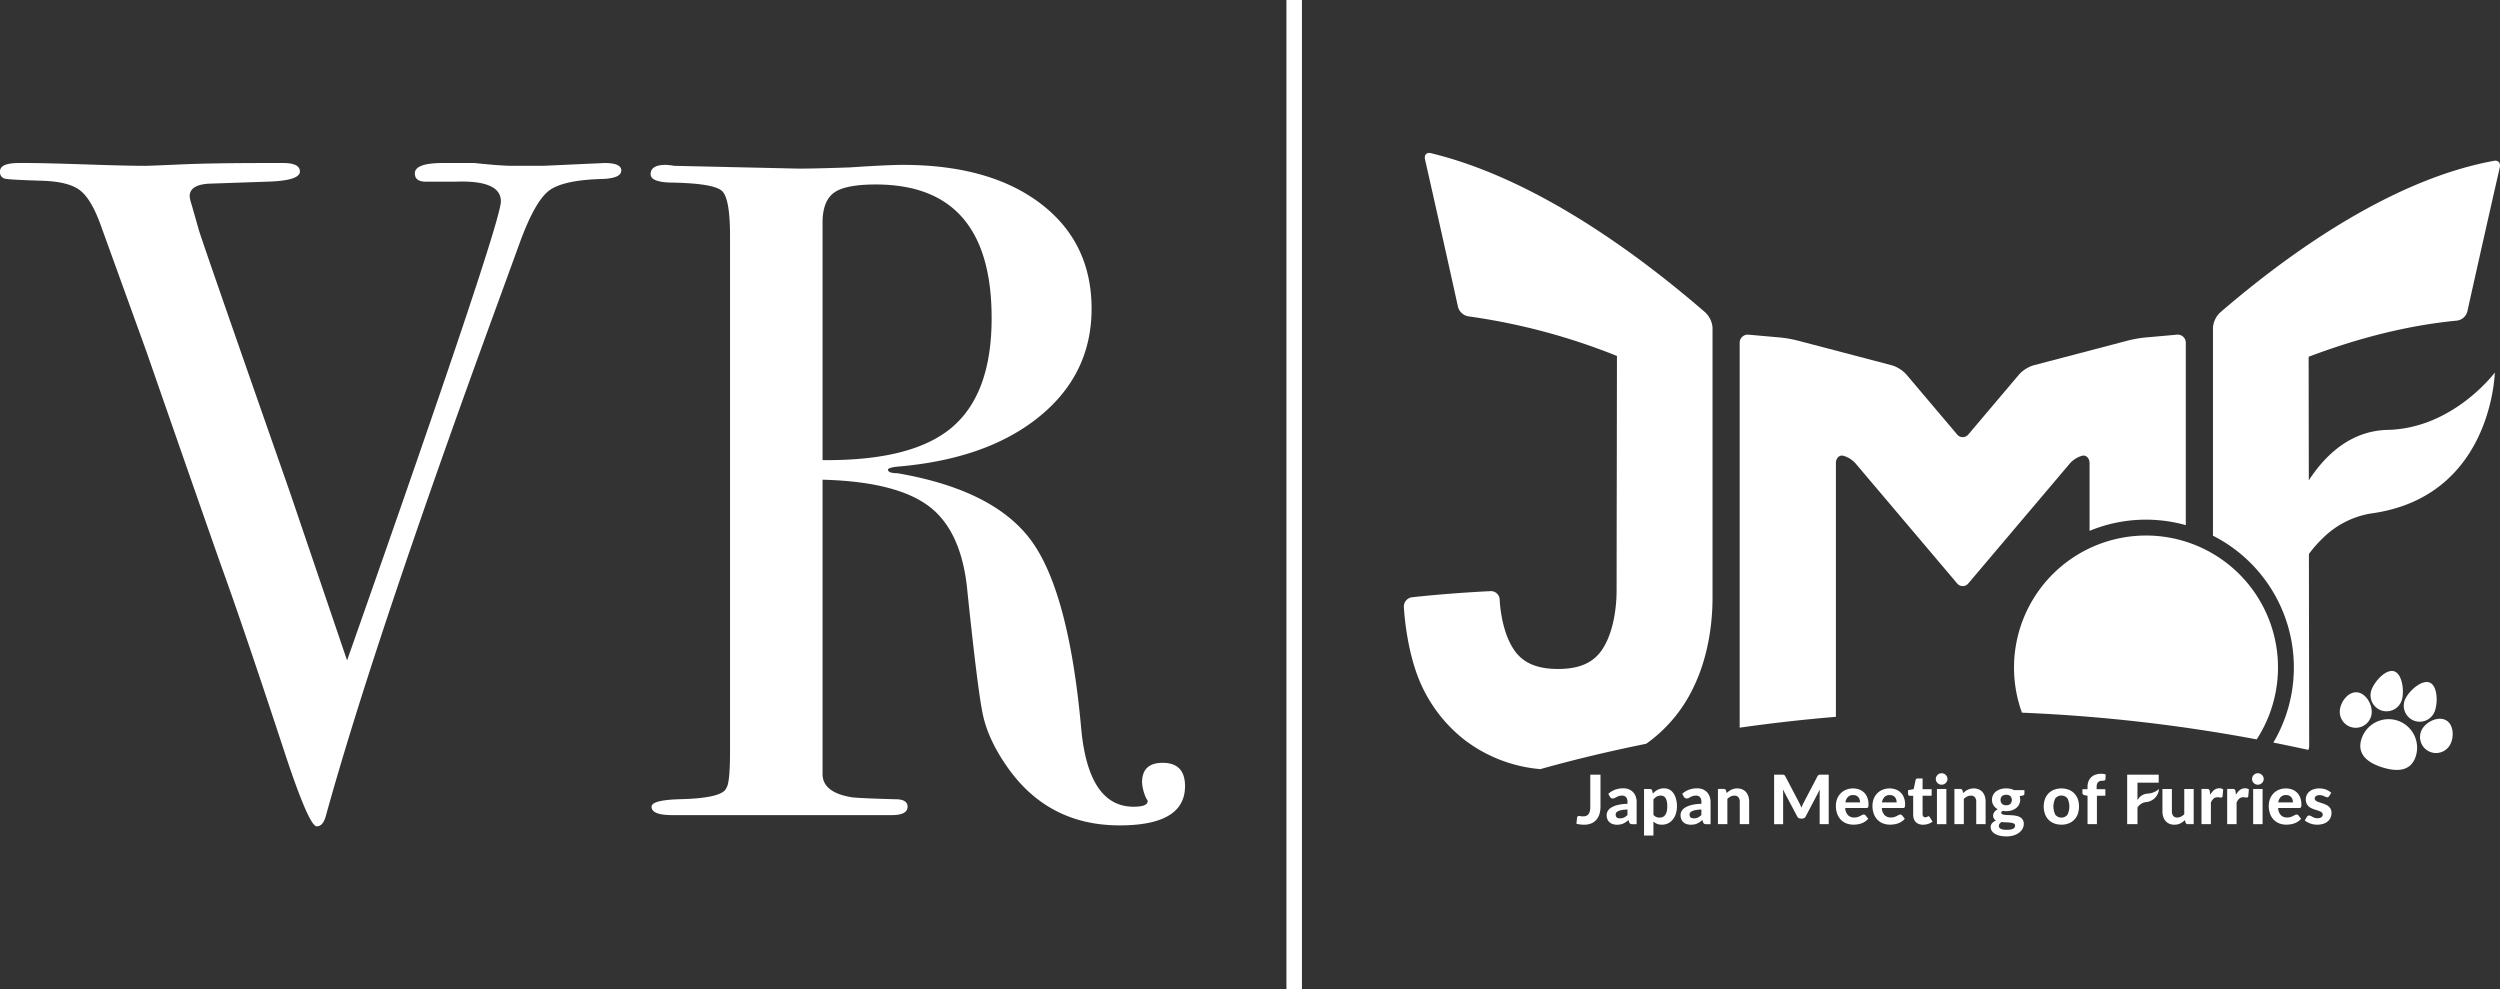 <svg xmlns="http://www.w3.org/2000/svg" width="918.446" height="363.462" viewBox="0 0 918.446 363.462"><rect x="0" y="0" width="918.446" height="363.462" fill="#333333" stroke="none"/><defs><style>.a{fill:#ffffff;}</style></defs><g transform="translate(0 0)"><g transform="translate(515.75 56.181)"><g transform="translate(224.156 140.559)"><path class="a" d="M457.612,152.8a48.514,48.514,0,0,0-45.578,65.079,601.485,601.485,0,0,1,86.236,9.812A48.477,48.477,0,0,0,457.612,152.8Z" transform="translate(-409.118 -152.796)"/></g><g transform="translate(297.249 2.844)"><path class="a" d="M478.355,236.921a32.717,32.717,0,0,1,17.675-9.18c44.44-5.914,45.583-51.115,45.677-51.8.02-.073-15.273,20.644-39.616,21.074-13.435.4-22.691,9.246-28.734,18.521q-.038-22.691-.063-45.392h.01c18.161-6.891,36.612-11.582,54.532-13.287a4.544,4.544,0,0,0,3.752-3.313c4.039-18.171,8.029-35.877,11.93-52.988.36-1.576-.552-2.681-2.05-2.41C509,104.016,473.378,125.8,440.877,153.8a8.511,8.511,0,0,0-2.729,5.58v76.5a54.306,54.306,0,0,1,22.19,76.006c4.545.9,8.828,1.81,12.836,2.689a3.282,3.282,0,0,0,.315-1.41q-.015-13.7-.035-27.392-.038-21.588-.063-43.171A45.323,45.323,0,0,1,478.355,236.921Z" transform="translate(-438.148 -98.101)"/></g><g transform="translate(123.364 66.758)"><path class="a" d="M404.435,170.72c0-1.767,1.161-3.016,2.576-2.777a9.335,9.335,0,0,1,4.668,2.875l37.277,44.032a2.631,2.631,0,0,0,4.154,0l37.277-44.032a9.346,9.346,0,0,1,4.671-2.875c1.415-.239,2.576,1.01,2.576,2.777v24.854a54.177,54.177,0,0,1,35.353-2.1V126.494a2.963,2.963,0,0,0-3.205-3l-11.592,1.032a45.7,45.7,0,0,0-6.31,1.088l-34.89,9.157a12.134,12.134,0,0,0-5.189,3.281l-18.687,22.084a2.644,2.644,0,0,1-4.154,0l-18.693-22.084a12.113,12.113,0,0,0-5.179-3.281l-34.9-9.157a45.139,45.139,0,0,0-6.3-1.088l-11.595-1.032a2.964,2.964,0,0,0-3.2,3V267.879c11.016-1.569,22.852-2.953,35.353-3.986V170.72Z" transform="translate(-369.087 -123.485)"/></g><path class="a" d="M370.188,323.366c8.316-2.354,21.706-5.852,38.923-9.326a53.416,53.416,0,0,0,17.2-20.354c6.249-12.672,7.166-26.108,7.176-33.142V161.1a8.6,8.6,0,0,0-2.739-5.6c-32.5-28.112-67.859-50.538-100.807-58.454-1.511-.368-2.45.687-2.08,2.311,3.983,17.57,8.029,35.675,12.113,54.159A4.752,4.752,0,0,0,343.748,157a231.972,231.972,0,0,1,54.625,14.561q-.03,22.812-.068,45.626-.038,18.635-.053,37.262c-.01,1.12-.01,2.241-.01,3.354-.005,3.329-.373,11.784-3.648,18.677-2.384,5.018-6.373,10.094-17.877,10.076-8.508.008-12.9-2.762-15.58-6.237a21.742,21.742,0,0,1-2.3-3.835c-3.271-6.9-3.54-15.324-3.54-15.324a3.232,3.232,0,0,0-3.334-3.2c-9.658.473-19.292,1.216-28.837,2.241a3.461,3.461,0,0,0-3.034,3.555c0,.033.758,17.27,7.017,29.94a53.907,53.907,0,0,0,15.107,18.786,53.338,53.338,0,0,0,27.351,10.807C369.77,323.311,369.982,323.351,370.188,323.366Z" transform="translate(-320.091 -96.971)"/><g transform="translate(351.378 208.02)"><path class="a" d="M473.179,180.075a10.466,10.466,0,0,0-13.121,6.844c-1.727,5.514,2.188,8.659,7.7,10.389s10.535,1.41,12.275-4.114A10.481,10.481,0,0,0,473.179,180.075Z" transform="translate(-459.646 -179.589)"/></g><g transform="translate(355.138 190.312)"><path class="a" d="M465.263,187.114a5.876,5.876,0,0,0,7.357-3.842c.974-3.1.262-9.621-2.828-10.59s-7.405,3.971-8.385,7.068A5.879,5.879,0,0,0,465.263,187.114Z" transform="translate(-461.139 -172.556)"/></g><g transform="translate(343.833 198.151)"><path class="a" d="M468.383,183.086c.138-3.235-2.321-7.269-5.562-7.413s-6.033,3.674-6.166,6.924a5.869,5.869,0,1,0,11.728.488Z" transform="translate(-456.65 -175.67)"/></g><g transform="translate(367.341 194.378)"><path class="a" d="M469.511,188.266a5.879,5.879,0,0,0,7.73-3.034c1.3-2.979,1.3-9.533-1.677-10.829-1.946-.849-4.671.76-6.693,2.817a11.781,11.781,0,0,0-2.394,3.314A5.879,5.879,0,0,0,469.511,188.266Z" transform="translate(-465.986 -174.171)"/></g><g transform="translate(373.327 207.871)"><path class="a" d="M469.276,183.1a5.877,5.877,0,0,0,9.925,6.3c1.735-2.744,1.632-7.468-1.115-9.205-1.735-1.1-4.112-.735-6.063.375A7.961,7.961,0,0,0,469.276,183.1Z" transform="translate(-468.364 -179.53)"/></g><g transform="translate(195.419 227.893)"><path class="a" d="M402,189.594a2.018,2.018,0,0,0-.176-.826,2.392,2.392,0,0,0-.473-.672,2.219,2.219,0,0,0-.682-.456,2.332,2.332,0,0,0-.851-.159,2.117,2.117,0,0,0-.806.159,2.243,2.243,0,0,0-.675.456,2.43,2.43,0,0,0-.458.672,2.1,2.1,0,0,0-.176.826,1.935,1.935,0,0,0,.176.808,2.063,2.063,0,0,0,.458.665,2,2,0,0,0,.675.456,2.09,2.09,0,0,0,.806.169,2.3,2.3,0,0,0,.851-.169,2.12,2.12,0,0,0,.682-.456,2.2,2.2,0,0,0,.473-.665A2.068,2.068,0,0,0,402,189.594Z" transform="translate(-397.705 -187.482)"/></g><g transform="translate(311.608 227.893)"><path class="a" d="M448.134,189.594a1.867,1.867,0,0,0-.176-.826,2.48,2.48,0,0,0-.469-.672,2.143,2.143,0,0,0-1.543-.614,2.155,2.155,0,0,0-.806.159,2.113,2.113,0,0,0-.665.456,2.58,2.58,0,0,0-.468.672,2.089,2.089,0,0,0-.156.826,2.047,2.047,0,0,0,.156.808,2.171,2.171,0,0,0,.468.665,1.96,1.96,0,0,0,.665.456,2.129,2.129,0,0,0,.806.169,2.282,2.282,0,0,0,.851-.169,2.109,2.109,0,0,0,.692-.456,2.271,2.271,0,0,0,.469-.665A1.869,1.869,0,0,0,448.134,189.594Z" transform="translate(-443.851 -187.482)"/></g><g transform="translate(63.406 228.407)"><path class="a" d="M350.189,201.106a3.024,3.024,0,0,1-.511,1.105,1.867,1.867,0,0,1-.841.617,3.266,3.266,0,0,1-1.176.184,3.413,3.413,0,0,1-.826-.073,2.6,2.6,0,0,0-.546-.07.811.811,0,0,0-.577.184.746.746,0,0,0-.232.481l-.206,2.2a12.307,12.307,0,0,0,1.415.262,12.676,12.676,0,0,0,1.362.081,6.851,6.851,0,0,0,2.656-.478,4.9,4.9,0,0,0,1.893-1.362,5.685,5.685,0,0,0,1.131-2.112,9.288,9.288,0,0,0,.373-2.77v-11.67h-3.752v11.758A6.88,6.88,0,0,1,350.189,201.106Z" transform="translate(-345.274 -187.686)"/></g><g transform="translate(74.497 233.433)"><path class="a" d="M353.652,195.828a8.2,8.2,0,0,0-2.357.969,3.565,3.565,0,0,0-1.249,1.3,2.954,2.954,0,0,0-.368,1.418,4,4,0,0,0,.28,1.528,2.872,2.872,0,0,0,.785,1.113,3.455,3.455,0,0,0,1.209.672,4.937,4.937,0,0,0,1.554.224,6.6,6.6,0,0,0,1.234-.111,4.594,4.594,0,0,0,1.058-.335,5.2,5.2,0,0,0,.944-.536,9.114,9.114,0,0,0,.949-.753l.279.823a.967.967,0,0,0,.413.569,1.556,1.556,0,0,0,.748.143H360.7v-8.125a5.911,5.911,0,0,0-.335-2.032,4.588,4.588,0,0,0-.969-1.594,4.364,4.364,0,0,0-1.544-1.05,5.363,5.363,0,0,0-2.055-.368,8.42,8.42,0,0,0-2.991.5,7.42,7.42,0,0,0-2.518,1.528l.614,1.1a1.645,1.645,0,0,0,.4.43.982.982,0,0,0,.6.176,1.611,1.611,0,0,0,.733-.161c.217-.111.428-.239.67-.368a6.13,6.13,0,0,1,.836-.36,3.652,3.652,0,0,1,1.191-.169,1.869,1.869,0,0,1,1.481.569,2.638,2.638,0,0,1,.516,1.785v.665A15.9,15.9,0,0,0,353.652,195.828Zm3.689,3.633a4.465,4.465,0,0,1-1.264.944,3.363,3.363,0,0,1-1.5.3,1.967,1.967,0,0,1-1.166-.3,1.468,1.468,0,0,1-.217-1.77,1.751,1.751,0,0,1,.708-.561,5.611,5.611,0,0,1,1.332-.408,15.216,15.216,0,0,1,2.1-.209v2Z" transform="translate(-349.679 -189.682)"/></g><g transform="translate(88.237 233.433)"><path class="a" d="M364.412,190.113a4.285,4.285,0,0,0-1.914-.431,5.188,5.188,0,0,0-1.259.136,5.351,5.351,0,0,0-1.083.4,4.619,4.619,0,0,0-.934.617,6.916,6.916,0,0,0-.826.778l-.269-1.08a.83.83,0,0,0-.866-.609h-2.125v17.1h3.452v-5.154a4.434,4.434,0,0,0,1.312.856,4.54,4.54,0,0,0,1.785.312,5.046,5.046,0,0,0,2.276-.5,4.976,4.976,0,0,0,1.745-1.417,6.365,6.365,0,0,0,1.12-2.13,8.854,8.854,0,0,0,.4-2.689,9.961,9.961,0,0,0-.365-2.81,6.319,6.319,0,0,0-.969-2.072A4.19,4.19,0,0,0,364.412,190.113Zm-.934,8.052a3.957,3.957,0,0,1-.572,1.3,2.276,2.276,0,0,1-.891.745,2.762,2.762,0,0,1-1.146.239,3.366,3.366,0,0,1-1.214-.224,2.849,2.849,0,0,1-1.068-.793v-5.665a4.652,4.652,0,0,1,1.176-1.042,3.025,3.025,0,0,1,1.539-.36,2.258,2.258,0,0,1,.979.2,1.806,1.806,0,0,1,.743.68,3.683,3.683,0,0,1,.481,1.209,8.846,8.846,0,0,1,.156,1.833A7.545,7.545,0,0,1,363.478,198.165Z" transform="translate(-355.136 -189.682)"/></g><g transform="translate(101.652 233.433)"><path class="a" d="M364.43,195.828a8.327,8.327,0,0,0-2.357.969,3.567,3.567,0,0,0-1.249,1.3,3.062,3.062,0,0,0-.36,1.418,3.814,3.814,0,0,0,.279,1.528,2.87,2.87,0,0,0,.773,1.113,3.453,3.453,0,0,0,1.208.672,5.005,5.005,0,0,0,1.554.224,6.62,6.62,0,0,0,1.239-.111,4.36,4.36,0,0,0,1.047-.335,5.189,5.189,0,0,0,.964-.536,10.221,10.221,0,0,0,.934-.753l.279.823a1.038,1.038,0,0,0,.418.569,1.578,1.578,0,0,0,.753.143h1.579v-8.125a5.8,5.8,0,0,0-.345-2.032,4.653,4.653,0,0,0-.964-1.594,4.5,4.5,0,0,0-1.543-1.05,5.4,5.4,0,0,0-2.065-.368,8.452,8.452,0,0,0-2.986.5,7.52,7.52,0,0,0-2.518,1.528l.615,1.1a1.845,1.845,0,0,0,.408.43,1,1,0,0,0,.609.176,1.574,1.574,0,0,0,.727-.161c.207-.111.433-.239.675-.368a5.538,5.538,0,0,1,.831-.36,3.619,3.619,0,0,1,1.186-.169,1.855,1.855,0,0,1,1.48.569,2.611,2.611,0,0,1,.521,1.785v.665A16.011,16.011,0,0,0,364.43,195.828Zm3.691,3.633a4.5,4.5,0,0,1-1.274.944,3.318,3.318,0,0,1-1.485.3,1.963,1.963,0,0,1-1.171-.3,1.469,1.469,0,0,1-.217-1.77,1.731,1.731,0,0,1,.7-.561,5.815,5.815,0,0,1,1.337-.408,14.891,14.891,0,0,1,2.1-.209v2Z" transform="translate(-360.464 -189.682)"/></g><g transform="translate(115.382 233.473)"><path class="a" d="M369.379,193.53a5.435,5.435,0,0,1,1.209-.874,3.063,3.063,0,0,1,1.377-.312,1.822,1.822,0,0,1,1.47.592,2.523,2.523,0,0,1,.5,1.674v8.213h3.452V194.61a6.66,6.66,0,0,0-.284-1.977,4.473,4.473,0,0,0-.836-1.561,3.884,3.884,0,0,0-1.377-1.007,4.451,4.451,0,0,0-1.863-.368,5.479,5.479,0,0,0-1.191.128,4.273,4.273,0,0,0-1,.352,5.207,5.207,0,0,0-.9.536,8.921,8.921,0,0,0-.806.687l-.217-.9a.837.837,0,0,0-.866-.609h-2.13v12.927h3.462V193.53Z" transform="translate(-365.917 -189.698)"/></g><g transform="translate(136.023 228.404)"><path class="a" d="M390.849,194.712v11.167h3.323V187.685h-2.858c-.161,0-.3.008-.433.015a1.248,1.248,0,0,0-.325.071.652.652,0,0,0-.269.176,1.164,1.164,0,0,0-.237.327l-5.056,9.661c-.156.3-.31.6-.448.922s-.275.64-.4.969c-.129-.32-.257-.632-.4-.944s-.28-.609-.438-.9l-5.081-9.7a1.689,1.689,0,0,0-.232-.327.748.748,0,0,0-.264-.176,1.433,1.433,0,0,0-.335-.071c-.128-.008-.264-.015-.418-.015h-2.868v18.194h3.318V194.715c0-.239,0-.5-.02-.76s-.04-.554-.063-.833l5.227,9.885a1.413,1.413,0,0,0,.536.609,1.486,1.486,0,0,0,.778.209h.526a1.408,1.408,0,0,0,1.322-.816l5.184-9.862c-.02.29-.05.561-.053.826S390.849,194.481,390.849,194.712Z" transform="translate(-374.115 -187.685)"/></g><g transform="translate(158.719 233.47)"><path class="a" d="M394.708,196.838a.53.53,0,0,0,.242-.209,1.5,1.5,0,0,0,.128-.4,4.544,4.544,0,0,0,.03-.64,6.751,6.751,0,0,0-.423-2.5,5.151,5.151,0,0,0-1.166-1.848,5.239,5.239,0,0,0-1.81-1.153,6.941,6.941,0,0,0-4.922.121,5.9,5.9,0,0,0-3.225,3.394,7.114,7.114,0,0,0-.433,2.49,8.173,8.173,0,0,0,.5,2.991,6.437,6.437,0,0,0,1.367,2.17,5.84,5.84,0,0,0,2.042,1.312,7.246,7.246,0,0,0,2.528.441,10.794,10.794,0,0,0,1.4-.1,7.026,7.026,0,0,0,1.44-.335,6.246,6.246,0,0,0,1.377-.665,5.367,5.367,0,0,0,1.224-1.057l-1-1.256a.762.762,0,0,0-.634-.3,1.343,1.343,0,0,0-.63.169l-.713.375a6.154,6.154,0,0,1-.914.375,4.145,4.145,0,0,1-1.239.166,3.135,3.135,0,0,1-2.281-.838,4.059,4.059,0,0,1-1.037-2.659h7.755A1.064,1.064,0,0,0,394.708,196.838Zm-8.085-2a3.584,3.584,0,0,1,.909-1.994,2.633,2.633,0,0,1,1.946-.713,2.734,2.734,0,0,1,1.135.217,2.323,2.323,0,0,1,.791.6,2.275,2.275,0,0,1,.458.866,3.362,3.362,0,0,1,.144,1.025Z" transform="translate(-383.129 -189.697)"/></g><g transform="translate(172.154 233.47)"><path class="a" d="M400.04,196.838a.465.465,0,0,0,.242-.209,1.1,1.1,0,0,0,.129-.4,5.214,5.214,0,0,0,.04-.64,6.964,6.964,0,0,0-.423-2.5,5.236,5.236,0,0,0-1.176-1.848,5.1,5.1,0,0,0-1.81-1.153,6.927,6.927,0,0,0-4.917.121A5.822,5.822,0,0,0,388.9,193.6a7.114,7.114,0,0,0-.433,2.49,8.067,8.067,0,0,0,.506,2.991,6.106,6.106,0,0,0,1.367,2.17,5.684,5.684,0,0,0,2.042,1.312,7.256,7.256,0,0,0,2.533.441,10.9,10.9,0,0,0,1.4-.1,7.265,7.265,0,0,0,1.44-.335,6.3,6.3,0,0,0,1.377-.665,5.33,5.33,0,0,0,1.214-1.057l-1-1.256a.737.737,0,0,0-.624-.3,1.283,1.283,0,0,0-.629.169c-.217.111-.458.239-.723.375a5.971,5.971,0,0,1-.909.375,4.02,4.02,0,0,1-1.229.166,3.175,3.175,0,0,1-2.291-.838,4.032,4.032,0,0,1-1.032-2.659h7.755A.963.963,0,0,0,400.04,196.838Zm-8.08-2a3.586,3.586,0,0,1,.914-1.994,2.609,2.609,0,0,1,1.941-.713,2.744,2.744,0,0,1,1.141.217,2.305,2.305,0,0,1,.786.6,2.275,2.275,0,0,1,.458.866,3.7,3.7,0,0,1,.138,1.025Z" transform="translate(-388.465 -189.697)"/></g><g transform="translate(185.222 229.819)"><path class="a" d="M395.783,203.082a3.286,3.286,0,0,0,.692,1.161,3.347,3.347,0,0,0,1.146.728,4.447,4.447,0,0,0,1.553.257,5.885,5.885,0,0,0,1.863-.295,4.951,4.951,0,0,0,1.624-.848l-1.042-1.649a.629.629,0,0,0-.2-.232.366.366,0,0,0-.252-.07.453.453,0,0,0-.222.055c-.063.04-.143.081-.227.128a2.654,2.654,0,0,1-.3.128,1.611,1.611,0,0,1-.433.05.893.893,0,0,1-.728-.312,1.322,1.322,0,0,1-.257-.848v-6.74h3.334v-2.41H399v-3.938h-1.81a.7.7,0,0,0-.763.569l-.7,3.339-2.065.383v1.345a.656.656,0,0,0,.191.529.665.665,0,0,0,.474.184h1.219v6.964A4.513,4.513,0,0,0,395.783,203.082Z" transform="translate(-393.655 -188.247)"/></g><g transform="translate(195.842 233.672)"><rect class="a" width="3.462" height="12.927"/></g><g transform="translate(202.258 233.473)"><path class="a" d="M411.885,202.824V194.61a6.832,6.832,0,0,0-.269-1.977,4.792,4.792,0,0,0-.841-1.561,3.883,3.883,0,0,0-1.377-1.007,4.435,4.435,0,0,0-1.863-.368,5.4,5.4,0,0,0-1.186.128,4.525,4.525,0,0,0-1.017.352,5.437,5.437,0,0,0-.891.536,8.009,8.009,0,0,0-.806.687l-.217-.9a.845.845,0,0,0-.866-.609h-2.13v12.927h3.457V193.53a5.677,5.677,0,0,1,1.209-.874,3.057,3.057,0,0,1,1.372-.312,1.836,1.836,0,0,1,1.48.592,2.522,2.522,0,0,1,.5,1.674v8.213Z" transform="translate(-400.421 -189.698)"/></g><g transform="translate(215.592 233.448)"><path class="a" d="M417.941,192.08a.613.613,0,0,0,.166-.478v-1.259h-3.792a5.579,5.579,0,0,0-1.347-.488,7.012,7.012,0,0,0-1.559-.166,7.174,7.174,0,0,0-2.069.287,5.282,5.282,0,0,0-1.652.833,3.972,3.972,0,0,0-1.1,1.319,3.811,3.811,0,0,0-.4,1.745,3.653,3.653,0,0,0,.577,2.057,4.048,4.048,0,0,0,1.559,1.425,3.193,3.193,0,0,0-1.289,1.065,2.2,2.2,0,0,0-.418,1.206,1.975,1.975,0,0,0,1.068,1.881,3.68,3.68,0,0,0-1.45.959,2.184,2.184,0,0,0-.521,1.465,2.47,2.47,0,0,0,.355,1.289,3.138,3.138,0,0,0,1.073,1.073,5.866,5.866,0,0,0,1.816.76,10.7,10.7,0,0,0,2.586.279,8.6,8.6,0,0,0,2.679-.385,6.348,6.348,0,0,0,1.987-1.032,4.337,4.337,0,0,0,1.234-1.458,3.477,3.477,0,0,0,.423-1.679,2.9,2.9,0,0,0-.35-1.513,2.808,2.808,0,0,0-.939-.944,4.141,4.141,0,0,0-1.327-.511,9.714,9.714,0,0,0-1.521-.217c-.511-.048-1.017-.073-1.521-.088a12.308,12.308,0,0,1-1.322-.088,3.071,3.071,0,0,1-.934-.232.54.54,0,0,1-.365-.521c0-.264.171-.5.516-.713.206.033.418.063.639.081s.433.033.665.033a6.915,6.915,0,0,0,2.037-.3,4.985,4.985,0,0,0,1.624-.849,3.879,3.879,0,0,0,1.083-1.312,3.736,3.736,0,0,0,.4-1.735,3.81,3.81,0,0,0-.216-1.312l1.057-.216A1.019,1.019,0,0,0,417.941,192.08Zm-8.238,9.983c.378.04.763.063,1.156.081s.786.04,1.151.055.713.055,1.043.088a4.579,4.579,0,0,1,.846.184,1.527,1.527,0,0,1,.571.345.756.756,0,0,1,.216.551,1.324,1.324,0,0,1-.161.624,1.291,1.291,0,0,1-.521.5,3.2,3.2,0,0,1-.949.312,7.406,7.406,0,0,1-1.44.111,8.59,8.59,0,0,1-1.387-.1,3.048,3.048,0,0,1-.886-.3,1.129,1.129,0,0,1-.481-.448,1.153,1.153,0,0,1-.143-.569,1.313,1.313,0,0,1,.269-.816A2.566,2.566,0,0,1,409.7,202.063Zm3.281-6.71a2.087,2.087,0,0,1-1.574.536,2.009,2.009,0,0,1-1.558-.544,1.948,1.948,0,0,1-.516-1.385,1.918,1.918,0,0,1,.5-1.4,2.144,2.144,0,0,1,1.569-.5,2.178,2.178,0,0,1,1.579.5,2.2,2.2,0,0,1,0,2.792Z" transform="translate(-405.717 -189.688)"/></g><g transform="translate(235.068 233.47)"><path class="a" d="M422.6,190.163a7.792,7.792,0,0,0-5.308,0,5.716,5.716,0,0,0-3.366,3.409,8.358,8.358,0,0,0,0,5.547,5.937,5.937,0,0,0,1.317,2.1,5.7,5.7,0,0,0,2.049,1.329,7.293,7.293,0,0,0,2.667.463,7.147,7.147,0,0,0,2.641-.463,5.751,5.751,0,0,0,2.044-1.329,5.971,5.971,0,0,0,1.317-2.1,8.711,8.711,0,0,0,0-5.547,5.968,5.968,0,0,0-1.317-2.082A5.815,5.815,0,0,0,422.6,190.163Zm-.446,9.235a2.905,2.905,0,0,1-4.416,0,6.746,6.746,0,0,1,0-6.076,2.909,2.909,0,0,1,4.416,0,6.83,6.83,0,0,1,0,6.076Z" transform="translate(-413.452 -189.697)"/></g><g transform="translate(249.286 228.082)"><path class="a" d="M424.46,191.336a1.827,1.827,0,0,1,.443-.728,1.586,1.586,0,0,1,.7-.385,4.015,4.015,0,0,1,.954-.1,1.7,1.7,0,0,0,.68-.128.508.508,0,0,0,.33-.506l.078-1.7a7.8,7.8,0,0,0-.821-.169,5.926,5.926,0,0,0-.856-.055,6.26,6.26,0,0,0-2.09.337,4.136,4.136,0,0,0-1.569.969,3.865,3.865,0,0,0-.985,1.506,5.412,5.412,0,0,0-.35,2.009v.849H419.1V194.6a.683.683,0,0,0,.252.577,1.355,1.355,0,0,0,.63.272l1,.184v10.439h3.442V195.637h3.1v-2.41h-3.205v-.753A3.741,3.741,0,0,1,424.46,191.336Z" transform="translate(-419.099 -187.557)"/></g><g transform="translate(278.685 233.672)"><path class="a" d="M430.775,189.777v8.213a6.467,6.467,0,0,0,.285,1.977,4.724,4.724,0,0,0,.841,1.561,3.825,3.825,0,0,0,1.377,1.007,4.467,4.467,0,0,0,1.873.368,4.768,4.768,0,0,0,2.188-.473,6.831,6.831,0,0,0,1.7-1.231l.222.9a.822.822,0,0,0,.861.6h2.13V189.777h-3.462v9.293a5.128,5.128,0,0,1-1.214.874,3.064,3.064,0,0,1-1.372.32,1.823,1.823,0,0,1-1.47-.6,2.547,2.547,0,0,1-.486-1.674v-8.213Z" transform="translate(-430.775 -189.777)"/></g><g transform="translate(293.019 233.427)"><path class="a" d="M439.7,192.059l-.176-1.3a1.117,1.117,0,0,0-.284-.647,1.026,1.026,0,0,0-.717-.191h-2.05v12.927h3.457v-7.909a4.165,4.165,0,0,1,.954-1.448,2.084,2.084,0,0,1,1.506-.521,4.368,4.368,0,0,1,.7.055,3.9,3.9,0,0,0,.579.055.593.593,0,0,0,.36-.1.553.553,0,0,0,.191-.345l.227-2.553a2.3,2.3,0,0,0-1.425-.408,2.967,2.967,0,0,0-1.888.632A5.669,5.669,0,0,0,439.7,192.059Z" transform="translate(-436.468 -189.68)"/></g><g transform="translate(302.466 233.427)"><path class="a" d="M443.455,192.059l-.176-1.3a1.166,1.166,0,0,0-.29-.647,1.056,1.056,0,0,0-.728-.191H440.22v12.927h3.457v-7.909a4.153,4.153,0,0,1,.944-1.448,2.118,2.118,0,0,1,1.516-.521,4.456,4.456,0,0,1,.7.055,3.787,3.787,0,0,0,.579.055.509.509,0,0,0,.551-.443l.227-2.553a2.309,2.309,0,0,0-1.43-.408,2.963,2.963,0,0,0-1.883.632A5.654,5.654,0,0,0,443.455,192.059Z" transform="translate(-440.22 -189.68)"/></g><g transform="translate(312.016 233.672)"><rect class="a" width="3.457" height="12.927"/></g><g transform="translate(317.746 233.47)"><path class="a" d="M457.868,196.838a.474.474,0,0,0,.237-.209,1.1,1.1,0,0,0,.128-.4,5.156,5.156,0,0,0,.04-.64,6.965,6.965,0,0,0-.423-2.5,5.239,5.239,0,0,0-1.176-1.848,5.148,5.148,0,0,0-1.8-1.153,6.941,6.941,0,0,0-4.922.121,5.762,5.762,0,0,0-1.987,1.377,5.938,5.938,0,0,0-1.244,2.017,7.235,7.235,0,0,0-.433,2.49,8.394,8.394,0,0,0,.5,2.991,6.234,6.234,0,0,0,1.377,2.17,5.773,5.773,0,0,0,2.042,1.312,7.24,7.24,0,0,0,2.523.441,11.068,11.068,0,0,0,1.413-.1,7.057,7.057,0,0,0,1.435-.335,6.445,6.445,0,0,0,1.382-.665,5.539,5.539,0,0,0,1.214-1.057l-1-1.256a.753.753,0,0,0-.635-.3,1.343,1.343,0,0,0-.63.169l-.713.375a6.154,6.154,0,0,1-.914.375,4.088,4.088,0,0,1-1.234.166,3.138,3.138,0,0,1-2.286-.838,4.032,4.032,0,0,1-1.032-2.659h7.76A1.009,1.009,0,0,0,457.868,196.838Zm-8.09-2a3.558,3.558,0,0,1,.919-1.994,2.6,2.6,0,0,1,1.939-.713,2.767,2.767,0,0,1,1.146.217,2.426,2.426,0,0,1,.791.6,2.339,2.339,0,0,1,.453.866,3.524,3.524,0,0,1,.149,1.025Z" transform="translate(-446.289 -189.697)"/></g><g transform="translate(330.955 233.475)"><path class="a" d="M457.716,200.236a1.825,1.825,0,0,1-.594.3,2.981,2.981,0,0,1-.861.111,3.367,3.367,0,0,1-1.105-.159,5.024,5.024,0,0,1-.778-.335c-.216-.121-.418-.232-.584-.345a1.175,1.175,0,0,0-.577-.154.943.943,0,0,0-.881.481l-.8,1.289a5.242,5.242,0,0,0,.891.624,7.9,7.9,0,0,0,1.1.511,7.511,7.511,0,0,0,1.244.337,7.209,7.209,0,0,0,1.317.118,7.343,7.343,0,0,0,2.281-.327,4.77,4.77,0,0,0,1.652-.9,3.838,3.838,0,0,0,1-1.37,4.231,4.231,0,0,0,.35-1.735,3.131,3.131,0,0,0-.262-1.345,3.182,3.182,0,0,0-.692-.952,3.777,3.777,0,0,0-.995-.665c-.36-.169-.748-.327-1.13-.466s-.768-.249-1.135-.36-.693-.239-.985-.368a2.236,2.236,0,0,1-.7-.458.912.912,0,0,1-.262-.647,1.077,1.077,0,0,1,.473-.912,2.1,2.1,0,0,1,1.3-.345,3.225,3.225,0,0,1,.969.128,6.045,6.045,0,0,1,.753.264c.216.1.413.184.584.264a1.136,1.136,0,0,0,.521.129.738.738,0,0,0,.393-.088,1.209,1.209,0,0,0,.275-.312l.8-1.224a5.637,5.637,0,0,0-1.858-1.183,6.759,6.759,0,0,0-2.508-.448,6.5,6.5,0,0,0-2.158.327,4.411,4.411,0,0,0-1.559.881,3.563,3.563,0,0,0-.944,1.264,3.782,3.782,0,0,0-.315,1.528,3.653,3.653,0,0,0,.269,1.488,3.025,3.025,0,0,0,.708,1.032,3.658,3.658,0,0,0,.984.7,10.043,10.043,0,0,0,1.135.478c.393.129.778.249,1.151.36a6.866,6.866,0,0,1,.995.368,2.339,2.339,0,0,1,.7.466.959.959,0,0,1,.275.695,1.2,1.2,0,0,1-.113.514A1.317,1.317,0,0,1,457.716,200.236Z" transform="translate(-451.535 -189.699)"/></g><g transform="translate(265.725 228.404)"><path class="a" d="M429.415,190.638h7.8v-2.953H425.628v18.194h3.787V199.8a4.186,4.186,0,0,1,3.034-2.009,5.249,5.249,0,0,0,4.882-4.827,7.043,7.043,0,0,1-4.245,1.7,4.471,4.471,0,0,0-3.673,2.417v-6.451Z" transform="translate(-425.628 -187.685)"/></g></g><g transform="translate(0 59.88)"><path class="a" d="M343.507,101.195q0,2.761-6.526,3.1-15.1.347-20.249,4.474-5.148,4.143-10.638,19.282l-11.67,32.009q-42.217,116-59.378,177.949c-.687,2.755-1.838,4.132-3.437,4.132q-2.749,0-11.325-25.742-15.443-47.017-24.028-70.706-9.182-26.116-27.215-78l-16.721-46.25q-3.433-9.6-7.554-12.871-4.109-3.252-13.725-3.6-11.319-.347-13.551-.687a2.45,2.45,0,0,1-2.236-2.744q0-3.086,6.866-3.089h3.092q6.171,0,21.452.514,15.266.517,21.792.521,1.718,0,13.219-.521t32.775-.514h4.8q6.186,0,6.179,3.122,0,3.433-12.353,3.739l-20.936.72q-7.206.359-7.211,4.658a12.5,12.5,0,0,0,.67,2.865l2.649,9.308q.687,2.753,33.573,96.7,5.491,16.183,20.938,61.614,56.512-160.388,56.516-168.64,0-7.9-16.847-7.229H271.779c-2.755,0-4.122-1.01-4.122-3.049q0-3.807,10.3-3.809H289.62q9.6,1.031,14.072,1.032h10.983l22.653-1.032Q343.507,98.44,343.507,101.195Z" transform="translate(-115.254 -98.44)"/><path class="a" d="M406.514,326.965q0,14.408-24.02,14.407-26.774,0-41.874-22.308-6.53-9.6-8.41-18.531t-5.665-45.309q-2.062-21.958-14.072-31.055t-39.125-9.789V322.5q0,6.866,10.98,8.581,3.086.348,15.787.687c2.971,0,4.464.914,4.464,2.747q0,3.086-5.839,3.082H218.083q-7.557,0-7.554-3.082,0-2.4,9.953-2.747,16.131-.336,17.5-4.114,1.375-1.719,1.375-13.392V124.8q0-13.721-2.918-16.472t-17.675-3.089q-8.588,0-8.581-3.089,0-3.433,5.491-3.434a19.989,19.989,0,0,1,3.089.345l45.649,1.025q6.859,0,19.221-.456,13.725-.914,19.216-.911,31.921,0,50.629,14.238,18.7,14.253,18.705,38.614,0,24.024-19.219,39.646T300.8,209.577q-3.093.347-3.437,1.04,0,1.367,3.437,1.367,36.042,6.2,49.594,25.294,13.566,19.114,18.023,69.012,2.746,28.228,19.216,28.223,5.155,0,5.152-2.057a1.007,1.007,0,0,0-.345-.687,15.763,15.763,0,0,1-1.717-6.179q0-7.2,7.553-7.2Q406.521,318.379,406.514,326.965ZM335.465,155q0-49.083-42.557-49.083-11.326,0-15.447,3.092t-4.114,10.98v87.183q32.945.348,47.534-12.013T335.465,155Z" transform="translate(28.84 -98.024)"/></g><g transform="translate(472.61)"><path class="a" d="M302.958,74.658V438.12h5.69V74.658" transform="translate(-302.958 -74.658)"/></g></g></svg>
